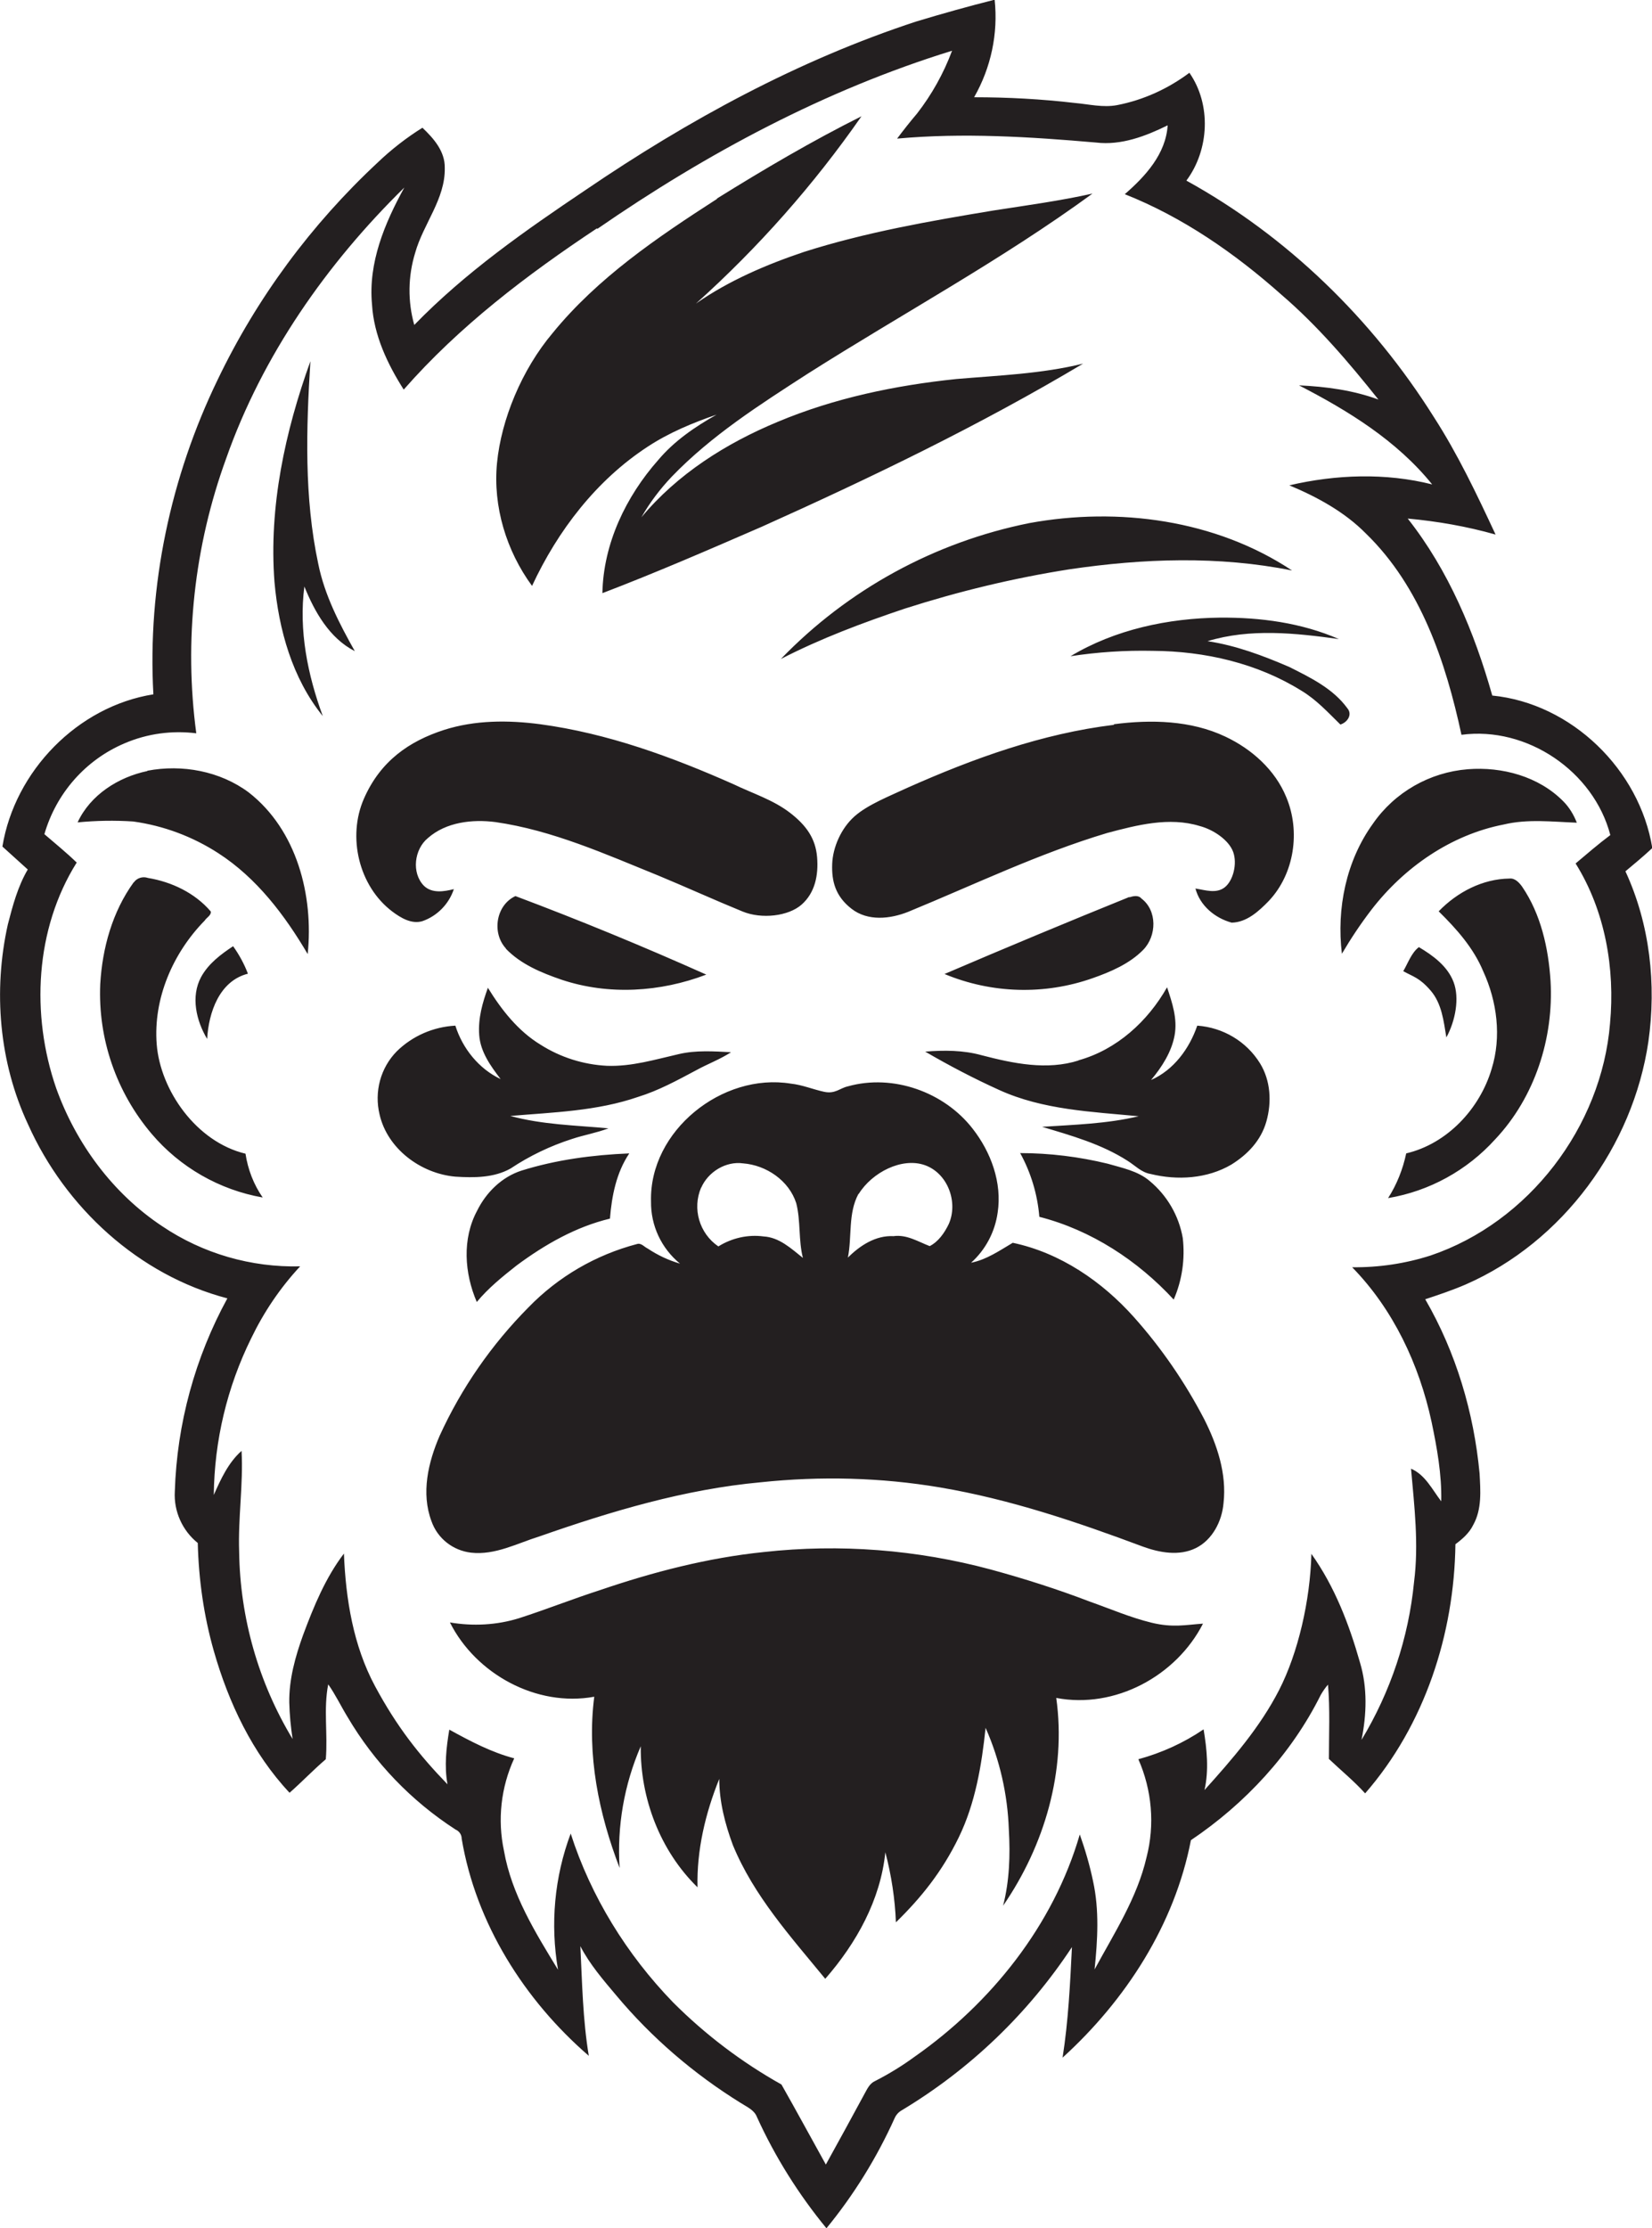 <?xml version="1.0" encoding="utf-8"?>
<!-- Generator: Adobe Illustrator 19.2.0, SVG Export Plug-In . SVG Version: 6.00 Build 0)  -->
<svg version="1.1" id="Layer_1" xmlns="http://www.w3.org/2000/svg" xmlns:xlink="http://www.w3.org/1999/xlink" x="0px" y="0px"
	 viewBox="0 0 547.1 737.8" style="enable-background:new 0 0 547.1 737.8;" xml:space="preserve">
<style type="text/css">
	.st0{fill:#231F20;}
</style>
<title>bise-eise_monkey_flat_black_logo_46b7d9a4-66f7-4945-a07c-8d3b079287c4</title>
<path class="st0" d="M303.5,7.1c8.6-2.6,17.2-5,25.9-7.2c1.2,11.2-1.2,22.5-6.8,32.3c11.2,0,22.3,0.6,33.4,1.9
	c4.6,0.4,9.3,1.6,14,0.7c8.7-1.7,16.8-5.4,23.9-10.7c7.3,10.5,6.6,25.5-1,35.7c33.4,18.4,61.6,45.9,81.9,78.2
	c8,12.4,14.3,25.7,20.5,39c-9.5-2.7-19.3-4.4-29.1-5.3c13.5,17.1,22.1,37.7,28,58.6c26.3,2.6,48.8,24.6,53,50.5
	c-2.9,2.7-5.9,5.2-8.9,7.7c8.1,17.5,10.3,37.4,7.6,56.4c-5.1,34.6-28.3,66.3-60.5,80.4c-4.4,1.9-8.9,3.4-13.4,4.9
	c10.2,17.6,16.1,37.5,18,57.7c0.3,5.7,0.8,11.8-2.1,17c-1.3,2.7-3.6,4.7-5.9,6.4c-0.4,29.8-10.2,59.9-29.9,82.5
	c-3.7-4.1-8-7.6-12-11.4c0-8.2,0.4-16.4-0.3-24.6c-0.9,1-1.7,2.2-2.4,3.4c-9.7,19.5-25,36-43,48.1c-5.4,28-21.6,53-42.5,72
	c1.9-12.1,2.5-24.4,3.1-36.6c-14.5,22-33.7,40.4-56.3,54c-1.1,0.6-1.9,1.5-2.4,2.6c-5.9,13.1-13.5,25.4-22.6,36.5
	c-9.2-11.2-17-23.6-23-36.8c-0.9-2.4-3.4-3.4-5.4-4.7c-15.5-9.6-29.5-21.6-41.2-35.6c-4.3-5.1-8.8-10.3-11.9-16.3
	c0.6,12.1,0.8,24.3,2.8,36.3c-21.4-18.5-37.4-43.9-42.1-71.9c0-1.3-0.8-2.5-2-3c-14.7-9.5-26.9-22.2-35.8-37.3
	c-2.2-3.6-4-7.4-6.4-10.8c-1.6,8.1-0.1,16.5-0.8,24.8c-4.1,3.5-7.9,7.5-12,11.1c-12.3-13.1-20.2-29.8-25.1-47
	c-3.3-11.6-5-23.6-5.3-35.7c-5.1-4.1-8-10.5-7.6-17.1c0.7-22.4,6.7-44.3,17.4-63.9c-29.4-7.7-53.7-30.1-66-57.6
	c-9.6-20.5-11.6-44.2-6.7-66.2c1.6-6.2,3.3-12.6,6.6-18.2l-8.4-7.6c4.1-25,24.9-46.4,50-50.4c-2-35.8,5.7-72,21.3-104.2
	c13-27.1,31-51.4,53-71.9c4.5-4.3,9.5-8.2,14.8-11.5c3.7,3.5,7.5,7.8,7.4,13.3c0.2,10.3-7.1,18.5-9.8,28.1
	c-2.4,7.8-2.5,16.1-0.3,23.9c16.9-17.4,36.8-31.3,56.9-44.8C227.9,39.8,264.4,19.9,303.5,7.1 M197.7,75.6
	c-23.2,15.4-45.6,32.4-64,53.4c-5.4-8.5-9.9-18-10.5-28.2c-1.3-13.8,4.2-26.9,10.7-38.7c-25.7,25.2-47,55.6-59,89.7
	c-10.6,29.1-14,60.3-9.9,91c-8.1-1-16.2,0.1-23.7,3.3c-13,5.5-22.7,16.6-26.6,30.1c3.6,3.1,7.3,6.1,10.7,9.4
	c-13.8,22-15.2,50.4-6.8,74.7c6.6,18.4,18.8,34.9,35.1,45.7c13.5,9.1,29.5,13.7,45.7,13.3c-6.6,7.1-12,15.1-16.2,23.8
	C75.2,459.3,71,477,70.8,495c2.3-5.2,4.8-10.7,9.2-14.6c0.6,11.1-1.2,22.3-0.8,33.4c0.3,21.9,6.4,43.3,17.7,62c-0.6-4-1-8-1.1-12.1
	c-0.1-7.7,2-15.2,4.6-22.4c3.5-9.4,7.4-18.9,13.5-26.9c0.6,15.1,3.1,30.5,10.3,43.9c7.2,13.4,14.6,22.8,24,32.5
	c-1.1-6-0.4-12.2,0.6-18.1c6.9,3.8,13.9,7.5,21.5,9.5c-4.4,9.6-5.6,20.3-3.4,30.6c2.5,14.4,10.4,27.1,17.9,39.4
	c-2.6-15.1-1.2-30.7,4.2-45.1c6.7,20.9,18.6,40.1,33.9,55.9c10.7,10.7,22.7,19.8,35.9,27.2c5,8.8,9.8,17.7,14.7,26.5
	c4.3-7.8,8.6-15.6,12.8-23.4c0.9-1.6,1.7-3.5,3.6-4.3c4.5-2.3,8.9-5,13-8c25.4-17.8,46-43.6,54.7-73.6c1.8,5.1,3.3,10.2,4.4,15.5
	c2.1,9.6,1.5,19.5,0.5,29.2c6.5-12,14.1-23.7,17.2-37.1c2.8-10.8,1.8-22.3-2.7-32.5c7.7-2.1,15-5.4,21.6-9.9
	c1.1,6.6,1.8,13.5,0.3,20.1c9.2-10.2,18.4-20.8,24.7-33.1s10.3-29.6,10.7-45.1c7.7,10.8,12.5,23.3,16.1,36
	c2.5,8.3,2.2,17.2,0.5,25.6c9.6-15.9,15.6-33.8,17.4-52.3c1.6-12.5,0.1-25-1-37.5c4.7,2,7,6.9,10,10.8c0.2-8.9-1.4-17.7-3.2-26.3
	c-4.1-19-12.7-37.3-26.3-51.2c8.8,0.1,17.6-1.2,26-3.9c32.5-11,56.6-42.6,59.4-76.8c1.7-18.2-1.6-37.3-11.4-53
	c3.8-3.2,7.5-6.4,11.5-9.4c-5.5-21.1-27.6-36.1-49.3-33.2c-5.2-24.1-13.5-49-31.6-66.6c-7.1-7.2-16.1-12.1-25.4-16
	c15.4-3.6,31.9-4.2,47.3-0.3c-11.7-14.5-27.8-24.4-44.1-32.8c8.9,0.4,17.9,1.6,26.3,4.7c-9.8-12.3-20.1-24.4-32.1-34.7
	c-15.4-13.7-32.7-25.7-51.9-33.3c6.8-5.9,13.6-13.3,14.2-22.8c-7.3,3.6-15.4,6.7-23.7,5.7c-21.9-1.9-44-3.3-65.9-1.3
	c2.1-2.8,4.3-5.6,6.6-8.3c4.9-6.3,8.8-13.3,11.6-20.8c-42.1,13-81.3,34-117.5,59 M237.5,65.7c15.6-9.7,31.4-19,47.8-27.2
	c-15.8,22.7-34.2,43.5-54.8,62c10.9-7.6,23.3-12.9,35.8-17.1c20.4-6.5,41.6-10.2,62.7-13.7c11-1.7,22-3.2,32.8-5.6
	c-30.1,22-62.9,39.7-94.4,59.7c-15.8,10.2-31.8,20.4-44.9,34c-3.9,4.1-7.3,8.6-10.1,13.5c11.9-14.3,28-24.5,45.1-31.6
	c18.8-7.9,39-12.1,59.2-14.2c14-1.2,28.2-1.7,42-5.1c-34.2,20.4-70.1,37.7-106.4,54c-17.5,7.6-35,15.2-52.8,22
	c0.3-16.4,7.8-32,18.5-44.1c5.3-6.3,12.2-11,19.3-15c-7.9,2.7-15.8,6-22.8,10.6c-17,11.1-29.8,27.8-38.3,46.1
	c-8.5-11.6-13-26.3-11.6-40.7s8.2-30.9,18.4-43c14.9-18.3,34.7-31.7,54.4-44.4 M102.8,119.6c-1.4,22.3-2.1,45.1,2.6,67.1
	c2.1,10.4,7,19.8,12.1,28.9c-8.4-4.3-13.3-13-16.7-21.4c-1.9,14.6,1.1,29.3,6.1,42.9c-10.1-12.5-14.6-28.6-16-44.4
	C89,167.8,94.4,142.9,102.8,119.6 M340.9,173.2c29.5-5.4,61.7-1.1,87,15.7c-24.3-4.9-49.3-4-73.7-0.4c-18.5,2.9-36.7,7.3-54.5,13
	c-14,4.7-27.9,9.9-41.1,16.7C280.8,195.2,309.5,179.5,340.9,173.2 M354.5,217.3c14.8-8.9,32.4-12.6,49.5-12.8
	c13.4-0.1,27,1.7,39.4,7.1c-14.4-2-29.4-3.6-43.5,0.7c9.4,1.4,18.4,4.8,27,8.5c7,3.5,14.6,7.2,19.3,13.7c1.8,2.1,0,4.7-2.3,5.4
	c-4.1-4-7.9-8.2-12.9-11.2c-14.6-9.1-32-13.1-49.2-13.2c-9.2-0.2-18.3,0.4-27.4,1.8 M147,241.7c10.3-3.3,21.3-3.3,31.9-1.9
	c22.3,3,43.6,10.8,64.1,19.9c6.2,3,13,5.1,18.6,9.4s8.5,8.7,9,14.7s-0.7,11.8-5.1,15.7s-13.3,4.9-19.6,2.3
	c-9.3-3.8-18.5-8-27.9-11.9c-17.5-7.1-35.1-15-53.9-17.7c-7.7-1-16.4,0-22.4,5.3c-4.5,3.7-5.5,11.5-1.3,15.8
	c2.7,2.6,6.7,1.9,9.9,1.1c-1.6,4.9-5.5,8.9-10.4,10.6c-3.6,1.1-7.2-1.1-10-3.2c-11.1-8.4-14.9-24.7-9.4-37.3
	C126,251.9,135.6,245.4,147,241.7 M368.9,239.8c12.3-1.6,25.5-1.3,36.9,4.1c8.7,4.1,16.5,11,20.2,20.1c4.7,11.2,2.7,25.3-5.8,34.3
	c-3.3,3.4-7.3,7.1-12.3,7.2c-5.5-1.5-10.5-5.6-12-11.3c3.2,0.5,6.9,1.8,9.7-0.4s4.2-7.8,2.8-11.7s-6.5-7.4-11.1-8.6
	c-10.1-3.1-20.8-0.3-30.6,2.3c-22.7,6.8-44,17.1-65.9,26.1c-6,2.4-13.4,3.2-18.8-1s-6.6-9.2-6.4-14.8s3-11.9,7.4-15.8
	s11.6-6.7,17.6-9.5c21.8-9.7,44.5-17.9,68.3-20.8 M48.8,255.2c11.5-2.2,24.1,0.1,33.6,7.2c15.9,12.4,21.5,34.1,19.5,53.5
	C94.3,303,85,290.7,72.3,282.5c-8.5-5.5-18.1-9.1-28.2-10.5c-6.1-0.4-12.3-0.3-18.4,0.3c4.2-9.1,13.5-15,23.1-17 M454.7,272.7
	c7.2-10.4,18.8-17,31.4-18c11.4-0.9,23.5,2.4,31.6,10.6c2,2,3.5,4.5,4.5,7.1c-8.1-0.3-16.3-1.3-24.2,0.6
	c-17.5,3.4-33,14.2-43.8,28.2c-3.6,4.7-6.8,9.5-9.8,14.6C442.6,300.8,445.8,285,454.7,272.7 M44.3,292.2c1-1.5,3-2.1,4.7-1.5
	c7.9,1.3,15.6,5,20.8,11.1c0.2,1.3-1.4,2-2,3c-10.5,10.7-17.1,25.8-15.9,41S65,378.1,81.3,382c0.8,5.2,2.7,10.2,5.7,14.5
	c-14.3-2.5-27.4-10-36.8-21.1c-11.7-13.8-17.8-31.5-17-49.6c0.7-11.9,4-23.9,11.1-33.7 M476.5,301.7c6.1-6.3,14.5-10.7,23.4-10.8
	c1.8-0.2,3.2,1.3,4.2,2.7c6.2,9.1,8.7,20.3,9.4,31.2c1.1,18.9-5.2,38.5-18.3,52.4c-9.3,10.3-21.8,17.2-35.5,19.5
	c2.9-4.5,4.9-9.6,6-14.8c13.6-3.2,24.4-14.8,28.3-28c3.3-10.6,1.8-22.3-2.8-32.3c-3.2-7.7-8.8-14-14.7-19.8 M167.6,314.1
	c-4.8-5.1-3.4-14.4,3.1-17.4c21.3,8,42.4,16.7,63.2,26c-15.2,5.8-32.3,6.9-47.9,1.7c-6.7-2.3-13.5-5.1-18.5-10.3 M374,297.1
	c1.3-0.4,3-0.8,4,0.4c5.3,4,5.1,12.4,0.6,17s-10.8,7.3-16.8,9.4c-15.9,5.6-33.4,5.1-49-1.4c20.3-8.7,40.7-17.2,61.2-25.5
	 M66.6,323.5c2.4-4.4,6.5-7.5,10.6-10.2c2,2.8,3.7,5.9,4.9,9.1c-9.5,2.4-13,12.9-13.5,21.6C65,338,63.1,330,66.6,323.5 M464.7,321.6
	c1.6-2.7,2.7-6.1,5.2-8c4.7,2.8,9.5,6.3,11.5,11.6s0.6,12.8-2.4,18.3c-0.9-5.4-1.5-11.2-5.2-15.5s-5.8-4.6-9-6.4 M161.6,327.1
	c4.5,7.3,10,14.3,17.4,18.8c6.6,4.2,14.2,6.6,22,7c8.2,0.3,16-2.1,23.9-3.9c5.6-1.3,11.5-0.9,17.2-0.6c-3.7,2.4-7.8,3.9-11.6,6
	c-6.2,3.3-12.4,6.7-19.2,8.8c-13.6,4.7-28.1,5.1-42.3,6.3c10.6,2.9,21.6,3.1,32.5,4.1c-3.9,1.5-8.1,2.2-12,3.5
	c-7.2,2.3-14.1,5.6-20.4,9.8c-5.5,3.1-12.1,3.1-18.3,2.7c-11.4-1-22.5-9.2-25.1-20.6c-1.8-7.5,0.3-15.4,5.7-20.9
	c5.2-5.1,12.1-8.1,19.4-8.5c2.4,7.6,7.8,14.3,15,17.7c-3.3-4.3-6.7-9-7.1-14.6c-0.4-5.6,1.1-10.7,2.9-15.7 M357.1,351.1
	c12.7-3.5,23-12.9,29.4-24.2c1.7,5.1,3.5,10.4,2.5,15.9s-4.2,10.5-7.8,14.8c7.5-3.3,12.7-10.4,15.3-18c8.5,0.6,16.3,5.2,20.8,12.5
	c3.5,5.7,3.9,12.8,2.1,19.2s-6.3,11-11.6,14.3c-8,4.7-17.9,5.3-26.8,3.1c-3-0.5-5.1-2.8-7.5-4.3c-8.7-5.6-18.7-8.4-28.4-11.3
	c10.7-0.7,21.5-1,32-3.5c-15.6-1.5-31.7-2.1-46.2-8.7c-8.4-3.8-16.6-8.1-24.5-12.7c6.2-0.5,12.6-0.5,18.7,1.2
	c10.4,2.7,21.6,5.1,32.2,1.7 M215.6,397.8c-0.6-23.4,23.6-42.7,46.3-39c3.8,0.4,7.3,1.9,11,2.7s5.2-1.2,7.9-1.8
	c15-4.2,31.9,1.9,41.3,14c6.1,7.8,9.8,17.9,8.3,27.8c-0.9,6.4-4,12.3-8.8,16.6c5.1-1,9.4-4,13.8-6.6c15.7,3.3,29.6,12.8,40.2,24.7
	c9.1,10.2,16.9,21.6,23.2,33.7c4.3,8.5,7.5,18.1,6.4,27.8c-0.5,6-3.7,12.2-9.2,14.9s-12,1.5-17.5-0.5c-21.9-8.2-44.1-15.7-67.2-19.6
	c-19.6-3.3-39.6-3.8-59.4-1.7c-25.1,2.3-49.5,9.6-73.2,17.9c-7.4,2.3-14.7,6.3-22.7,5.4c-6-0.7-11.1-4.7-13.1-10.4
	c-3.5-9.3-1.1-19.5,2.7-28.3c7.2-15.8,17.2-30.2,29.4-42.5c9.9-10.2,22.3-17.4,36-21c1.4-0.4,2.4,1,3.5,1.5c3.3,2.2,6.9,3.9,10.7,5
	C219,413.3,215.5,405.8,215.6,397.8 M232.2,393.2c-3,7-0.6,15.2,5.7,19.5c4.5-2.8,9.8-4,15-3.3c5.2,0.3,9.1,4,13,7.1
	c-1.5-5.9-0.7-12.2-2.2-18.1c-2.4-7.5-9.9-12.6-17.6-13.2c-5.7-0.8-11.6,2.8-13.9,8.1 M284.3,395.3c-3.5,6.5-2.1,14.1-3.5,21.1
	c4-4,9.2-7.4,15.1-7.1c4.4-0.6,8.1,1.8,12,3.3c2.9-1.5,4.9-4.4,6.3-7.3c3.2-7.2-0.3-16.8-7.9-19.5s-17.5,2.4-21.9,9.5 M172.7,387.6
	c11.5-3.6,23.6-5.2,35.7-5.7c-4.3,6.4-5.8,14.1-6.4,21.6c-11.3,2.7-21.6,8.6-30.9,15.5c-4.7,3.7-9.4,7.5-13.2,12.1
	c-4.1-9.5-4.9-20.9,0.1-30.2C161,394.8,166.2,389.7,172.7,387.6 M337.8,381.8c9.8,0,19.5,1.2,29,3.5c4.8,1.4,10,2.4,13.9,5.7
	c5.8,4.8,9.7,11.5,11,18.9c0.8,6.9-0.2,14-3,20.4c-11.9-12.9-27.3-23-44.5-27.4c-0.6-7.4-2.8-14.7-6.4-21.2 M252.9,513.9
	c25.2-2.8,50.8-0.8,75.3,5.8c11,3,22,6.5,32.7,10.6c6.8,2.4,13.5,5.3,20.5,7s11.3,0.7,17,0.3c-8.9,17.4-29.2,28.3-48.6,24.6
	c3.4,24.2-3.9,48.9-17.6,68.8c2.1-8.2,2.4-16.7,1.9-25.2c-0.4-11.6-3-23.1-7.7-33.7c-1.3,12.4-3.4,25-8.9,36.3s-12.4,19.9-20.8,28.1
	c-0.3-7.8-1.5-15.6-3.5-23.2c-1.6,15.8-9.6,30.1-19.9,41.9c-11.4-13.9-23.7-27.5-30.6-44.3c-2.6-7-4.5-14.4-4.5-21.9
	c-4.6,11.4-7.5,23.6-7.2,35.9c-12.4-12.1-19-29.5-18.8-46.7c-5.5,12.7-7.9,26.5-7,40.3c-6.9-18-10.9-37.4-8.4-56.7
	c-19.1,3.5-39.2-7.5-47.8-24.6c7.6,1.3,15.5,0.9,22.9-1.4c9-2.9,17.8-6.4,26.8-9.3C216.3,520.5,234.4,515.8,252.9,513.9L252.9,513.9
	L252.9,513.9z"/>
</svg>
